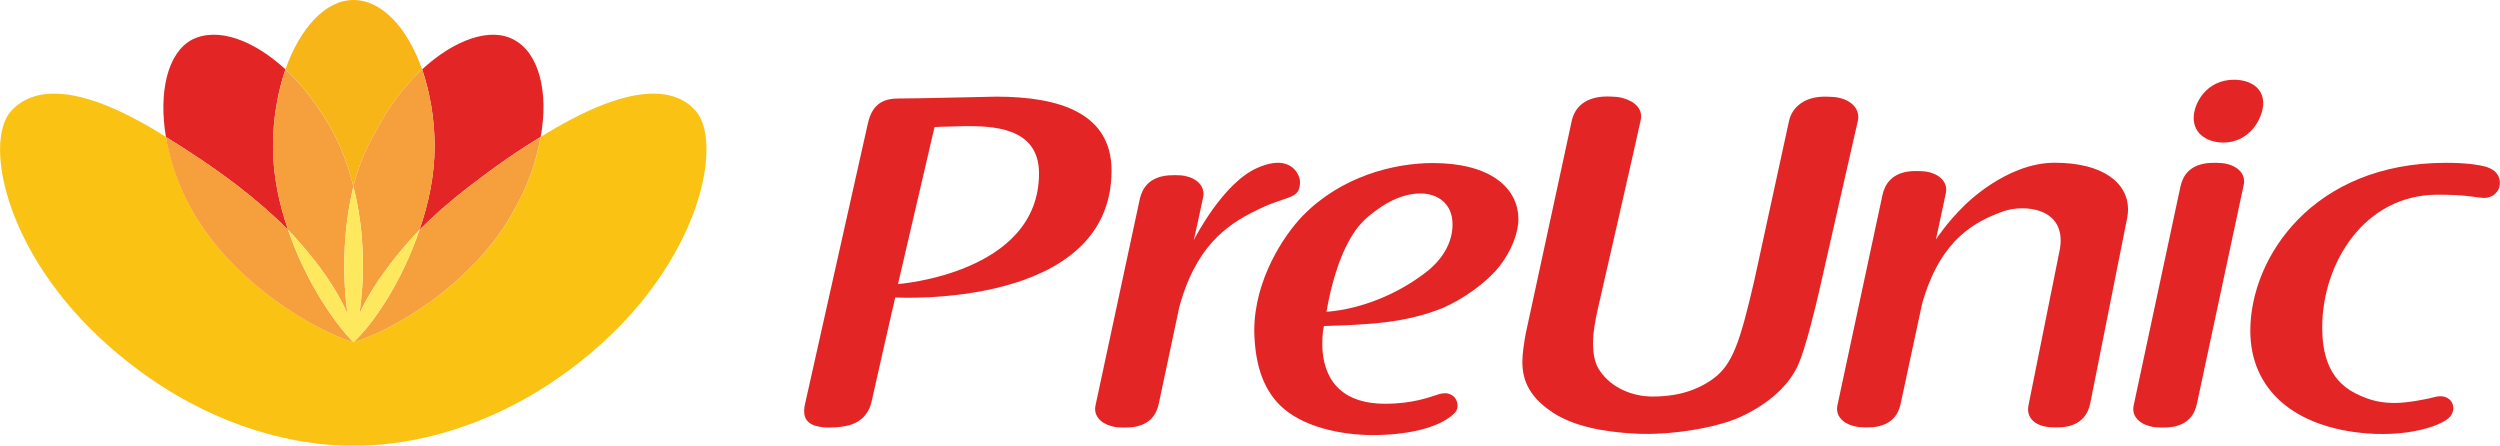 <?xml version="1.0" encoding="utf-8"?>
<!-- Generator: Adobe Illustrator 25.2.3, SVG Export Plug-In . SVG Version: 6.00 Build 0)  -->
<svg version="1.1" id="Capa_2" xmlns="http://www.w3.org/2000/svg" xmlns:xlink="http://www.w3.org/1999/xlink" x="0px" y="0px"
	 viewBox="0 0 3223 574.5" style="enable-background:new 0 0 3223 574.5;" xml:space="preserve">
<style type="text/css">
	.Sombra_x0020_paralela{fill:none;}
	.Esquinas_x0020_redondeadas_x0020_2_x0020_pt_x002E_{fill:#FFFFFF;stroke:#000000;stroke-miterlimit:10;}
	.Reflejo_x0020_vivo_x0020_X{fill:none;}
	.Bisel_x0020_suave{fill:url(#SVGID_1_);}
	.Atardecer{fill:#FFFFFF;}
	.Follaje_GS{fill:#FFDD00;}
	.Pompadour_GS{fill-rule:evenodd;clip-rule:evenodd;fill:#44ADE2;}
	.st0{fill:#E32526;}
	.st1{fill:#FAC212;}
	.st2{fill:#F5A03C;}
	.st3{fill:#F8B518;}
	.st4{fill:#FEE95E;}
</style>
<linearGradient id="SVGID_1_" gradientUnits="userSpaceOnUse" x1="886.925" y1="-536.08" x2="887.632" y2="-535.373">
	<stop  offset="0" style="stop-color:#DEDFE3"/>
	<stop  offset="0.174" style="stop-color:#D8D9DD"/>
	<stop  offset="0.352" style="stop-color:#C9CACD"/>
	<stop  offset="0.532" style="stop-color:#B4B5B8"/>
	<stop  offset="0.714" style="stop-color:#989A9C"/>
	<stop  offset="0.895" style="stop-color:#797C7E"/>
	<stop  offset="1" style="stop-color:#656B6C"/>
</linearGradient>
<path class="st0" d="M2866.4,183.8c33.8,0,51.3-31.3,51.3-50.9c0-20.2-17.5-30.1-37.7-30.1c-35.7,0-51.9,30.7-51.9,49.1
	C2828,174,2847.5,183.8,2866.4,183.8"/>
<path class="st0" d="M371.4,296.3c-11.7-33.5-19.5-70.2-19.5-107.5c0-36,6-69.4,16.1-99.4c-41.4-38-87.4-54.8-120.4-38.3
	c-31.7,16.9-43.3,67.6-33.7,125.5c27.3,16.8,59.9,37.9,94.1,64.2C333.2,260.3,354.1,278.9,371.4,296.3"/>
<path class="st0" d="M540.8,296.3c17.3-17.4,38.2-36,63.5-55.5c34.1-26.3,64.4-47.4,92.7-64.2c10.7-57.9-2.3-108.7-34.7-125.5
	c-30.7-16.5-76.7,0.3-118.1,38.3c10.1,30,16.1,63.4,16.1,99.4C560.3,226.1,552.4,262.8,540.8,296.3"/>
<path class="st1" d="M897.4,143.6c-27.2-32.2-86.7-38-200.4,33c-5,28.9-15.3,59.8-31.8,89.6c-51.6,99.8-161.5,161-209.5,175
	c-47-14.1-156.9-75.3-210.8-175c-15.8-29.8-26-60.7-30.9-89.6c-112.4-71-171.6-65.2-200.1-33c-35.7,40.6-6.6,192.8,139,313.3
	c145.5,121.6,286.6,117.6,302.8,117.6c16.9,0,158.3,4,303.8-117.6C904.1,336.4,932,184.3,897.4,143.6"/>
<path class="st2" d="M455.6,441.2c-22.5-22.5-61.3-76.9-84.2-145c-17.3-17.4-38.2-36-63.5-55.5c-34.1-26.3-66.7-47.4-94.1-64.2
	c4.8,28.9,15,59.8,30.9,89.6C298.7,366,408.6,427.1,455.6,441.2"/>
<path class="st2" d="M540.8,296.3c-22.9,68-60.6,122.4-85.2,145c48-14.1,157.9-75.3,209.5-175c16.6-29.8,26.8-60.7,31.8-89.6
	c-28.3,16.8-58.6,37.9-92.7,64.2C579,260.3,558.1,278.9,540.8,296.3"/>
<path class="st3" d="M429.1,169.8c12,22.5,20.5,46.4,26.5,70.5c6-24.1,15.3-48,28.6-70.5c16.6-31.9,37.6-59.8,60-80.4
	C525.5,36.4,492.7,0,455.6,0c-36.1,0-68.9,36.4-87.6,89.4C390.4,110,411.5,137.9,429.1,169.8"/>
<path class="st2" d="M371.4,296.3c45.3,47.9,67.2,85.7,76.6,108.6c-6-42.5-7.1-104,7.6-164.5c-6-24.1-14.5-48-26.5-70.5
	c-17.6-31.9-38.7-59.9-61.1-80.4c-10.1,30-16.1,63.4-16.1,99.4C351.9,226.1,359.8,262.8,371.4,296.3"/>
<path class="st2" d="M484.2,169.8c-13.3,22.5-22.6,46.4-28.6,70.5c15.5,60.5,14.3,122,7.6,164.5c10.2-22.8,32.3-60.7,77.6-108.6
	c11.7-33.5,19.5-70.1,19.5-107.4c0-36-6-69.4-16.1-99.4C521.8,110,500.7,137.9,484.2,169.8"/>
<path class="st4" d="M463.2,404.9c6.7-42.5,7.9-104-7.6-164.5c-14.8,60.5-13.6,122-7.6,164.5c-9.4-22.8-31.3-60.7-76.6-108.6
	c22.9,68,61.7,122.4,84.2,145c24.5-22.5,62.3-76.9,85.2-145C495.5,344.2,473.4,382,463.2,404.9"/>
<path class="st0" d="M3217,221.6c0,0-0.7-0.6-1-0.9c-1.3-1.1-2.8-2-4.3-2.9c-1.6-0.9-5.5-2.6-8.1-3.2c-7.4-1.8-22-4.7-50.3-4.7h0
	h-0.1c-171.7,0-252.1,122.3-252.1,216.5c0,75.4,56.1,125.1,151.1,132.4c6.9,0.5,13.5,0.8,20,0.7c45-0.1,77.9-12.6,86.4-22.3
	c4.8-5.4,5.7-13.4,1.7-19.5c-1.8-2.7-4.3-4.4-7.1-5.6c-2.5-1-5.2-1.3-7.7-1.3c-2.5,0.1-4.7,0.5-6,0.9c-8.9,2.6-36.1,7.8-51.3,7.8
	c-15.2,0-30.9-1.7-52.4-12.8c-35.7-18.4-42-54.9-42-84.5c0-83.3,54.7-171.2,148.5-171.2c35.8,0,42.8,2.6,56.6,3.9
	c1.2,0.1,2.3,0.3,3.5,0.3h0.1h0c11.2,0,20.3-8,20.3-19.2C3223,230.3,3220.7,225.3,3217,221.6"/>
<path class="st0" d="M1157.7,366.2l47.1-202.4c0,0,10.9-0.6,17.4-0.6c9.4,0,15.2-0.6,21-0.6c34,0,96.3,0,96.3,61
	C1339.6,352.7,1157.7,366.2,1157.7,366.2 M1284.5,124.6c-8.7,0-99.7,2.4-126.7,2.4c-27.1,0-35.2,15.4-39.2,33.3
	c-3.5,15.6-74.3,331.7-80.7,360.3c-2.8,12.4-1.6,23.9,13.7,28.4c3.9,1.1,9.5,2.2,18.2,2.2c8.7,0,19.8-1.4,25.4-3.1
	c17-5.1,25.7-17,28.5-30.6c0.7-4.2,30.4-134,30.4-134s278.9,16,278.9-163.6C1433,145.7,1365.7,124.6,1284.5,124.6"/>
<path class="st0" d="M1840,349.7c-37.7,29.6-85,48.7-129.9,52.3c4.7-28,14.9-70.1,34-99.9c4.4-6.9,7.9-11.4,14.8-18.3
	c7.1-7.2,20.5-16.8,29.4-21.9c18.7-10.6,34.2-12.5,43-12.5c21.7,0,41.3,12.7,41.3,39.8C1872.7,313.5,1858.9,334.6,1840,349.7
	 M1847.3,210.2c-50,0-118.1,16.9-168,68.2c-23.9,24.7-62.3,82.1-62.3,147.9c0.7,38.6,9,71.9,32.9,95.9c28.2,28.2,79,38.7,119.9,38.7
	c40.9,0,85.1-8,105.5-28.4c5.1-5.1,4.9-13.8,0.4-19.6c-1.9-2.6-4.6-4.1-7.4-5.1c-5.1-1.8-11-0.3-13.6,0.5
	c-11.2,3.5-32.9,12.2-68.9,12.2c-70.3,0-81.1-47.7-81.1-77.3c0-12.1,1.4-21.1,2.2-22.9c56.5-1.8,105-3.6,153.6-23.5
	c23.9-10.3,54.3-30.8,72.4-53.2c15.2-19.3,24.6-42.9,24.6-61C1957.4,241.6,1920.5,210.2,1847.3,210.2"/>
<path class="st0" d="M2373.7,126.8c-6.2-1.8-10.4-1.9-16-2.1c-5.7-0.3-11.5,0-15.9,0.7c-20.3,3.3-32.2,15.7-35.5,31
	c-3.7,17.2-44.9,206.3-44.9,206.3c-18.1,77.9-27.7,107-52.3,125.2c-27,20-57.7,23.5-79.5,23.3c-25.9-0.3-51.9-11.4-66.5-32.4
	c-7.2-9.6-9.4-22.9-9.4-36.8c0-13.9,3-29,5.9-42.3c0,0,52.7-230.4,55.7-245.4c2.6-13.1-6.7-23.2-22.5-27.7c-6.2-1.8-10.4-1.9-16-2.1
	c-5.7-0.3-11.5,0-15.9,0.7c-20.4,3.3-31.3,15.1-34.7,31c-3.7,17.2-59.3,274.1-59.3,274.1c-2.2,12.1-4.3,26-4.3,36.2
	c0,25.9,10.9,46.5,39.1,65.2c25.5,17,63.2,25.2,107.6,27.4c44.4,2.2,101.8-7.3,132.4-20.7c30.6-13.5,63-36.8,76.8-68.8
	c8.7-19.3,21.1-69.4,27.3-96.6c6.2-27.2,45.8-202.3,49.4-217.5C2398,143,2389.6,131.3,2373.7,126.8"/>
<path class="st0" d="M2872,211.6c-5.9-1.5-9.8-1.5-15.1-1.7c-5.3-0.1-10.8,0.2-14.9,1c-19,3.5-27.7,14.7-31,29.8
	c-3.3,15.1-57,266.5-60.3,282.1c-2.7,12.6,5.9,22.8,20.9,26.7c5.9,1.5,9.8,1.5,15.1,1.7c5.3,0.1,10.8-0.3,14.9-1
	c19-3.5,27.7-15.3,30.7-29.8c1.6-7.6,59.4-277.5,60.3-282.1C2895.3,226.1,2887,215.5,2872,211.6"/>
<path class="st0" d="M2648.8,209.8c-63.1,0-116.9,55.7-116.9,55.7c-21.5,21.1-34.4,40.7-36.1,43.2c6.8-31.5,11.8-55.2,12.8-59.8
	c2.6-12.1-5.7-22.7-20.7-26.7c-5.9-1.5-9.8-1.5-15.1-1.7c-5.3-0.1-10.8,0.2-14.9,1c-19,3.5-27.9,15.5-31,29.8
	c-3.5,16.1-54.8,255.7-58.1,271.3c-2.7,12.6,5.9,22.7,20.9,26.7c5.9,1.5,9.8,1.5,15.1,1.7c5.3,0.1,10.8-0.2,14.9-1
	c19-3.5,27.7-15.3,30.7-29.8c1.6-7.6,27.2-126.9,27.2-126.9c0.9-4,1.9-7,3-10.4c23.5-74.5,65.1-97.3,102.2-110.5
	c25.5-9.1,81.5-5.6,72.9,48.2c0,0-37.6,186.5-40.6,202c-2.5,12.3,4,22.7,18.9,26.7c5.9,1.5,9.8,1.5,15.1,1.7
	c5.3,0.1,10.8-0.2,14.9-1c19-3.5,27.8-15.6,30.7-29.8c3.4-17,47-235.6,47.6-239c0.6-3.1,1.2-7.3,1.2-11
	C2743.5,236.2,2711.9,209.8,2648.8,209.8"/>
<path class="st0" d="M1676,233.8c0-5.4-9-37.2-54.5-17.6c-44.8,19.2-81.4,91.3-82.5,93.4c1.9-7.5,8.8-39.8,12.1-55.4
	c2.6-12.1-5.7-22.8-20.7-26.7c-5.8-1.6-9.7-1.6-15.1-1.7c-5.3-0.1-10.8,0.3-14.9,1.1c-19,3.5-27.9,15.5-31,29.8
	c-3.5,16-53.7,250.4-57.1,266.1c-2.6,12.6,5.9,22.7,20.9,26.7c5.9,1.6,9.8,1.6,15.1,1.7c5.3,0.1,10.8-0.2,14.9-1
	c19-3.5,27.7-15.3,30.7-29.8c3.4-16.1,25.7-121.2,26.4-124.3c0.8-3.2,1.6-5.7,2.6-9.1c23.5-76.8,65.9-101.2,102.1-118.4
	C1661.7,251.4,1676,257.3,1676,233.8"/>
</svg>
